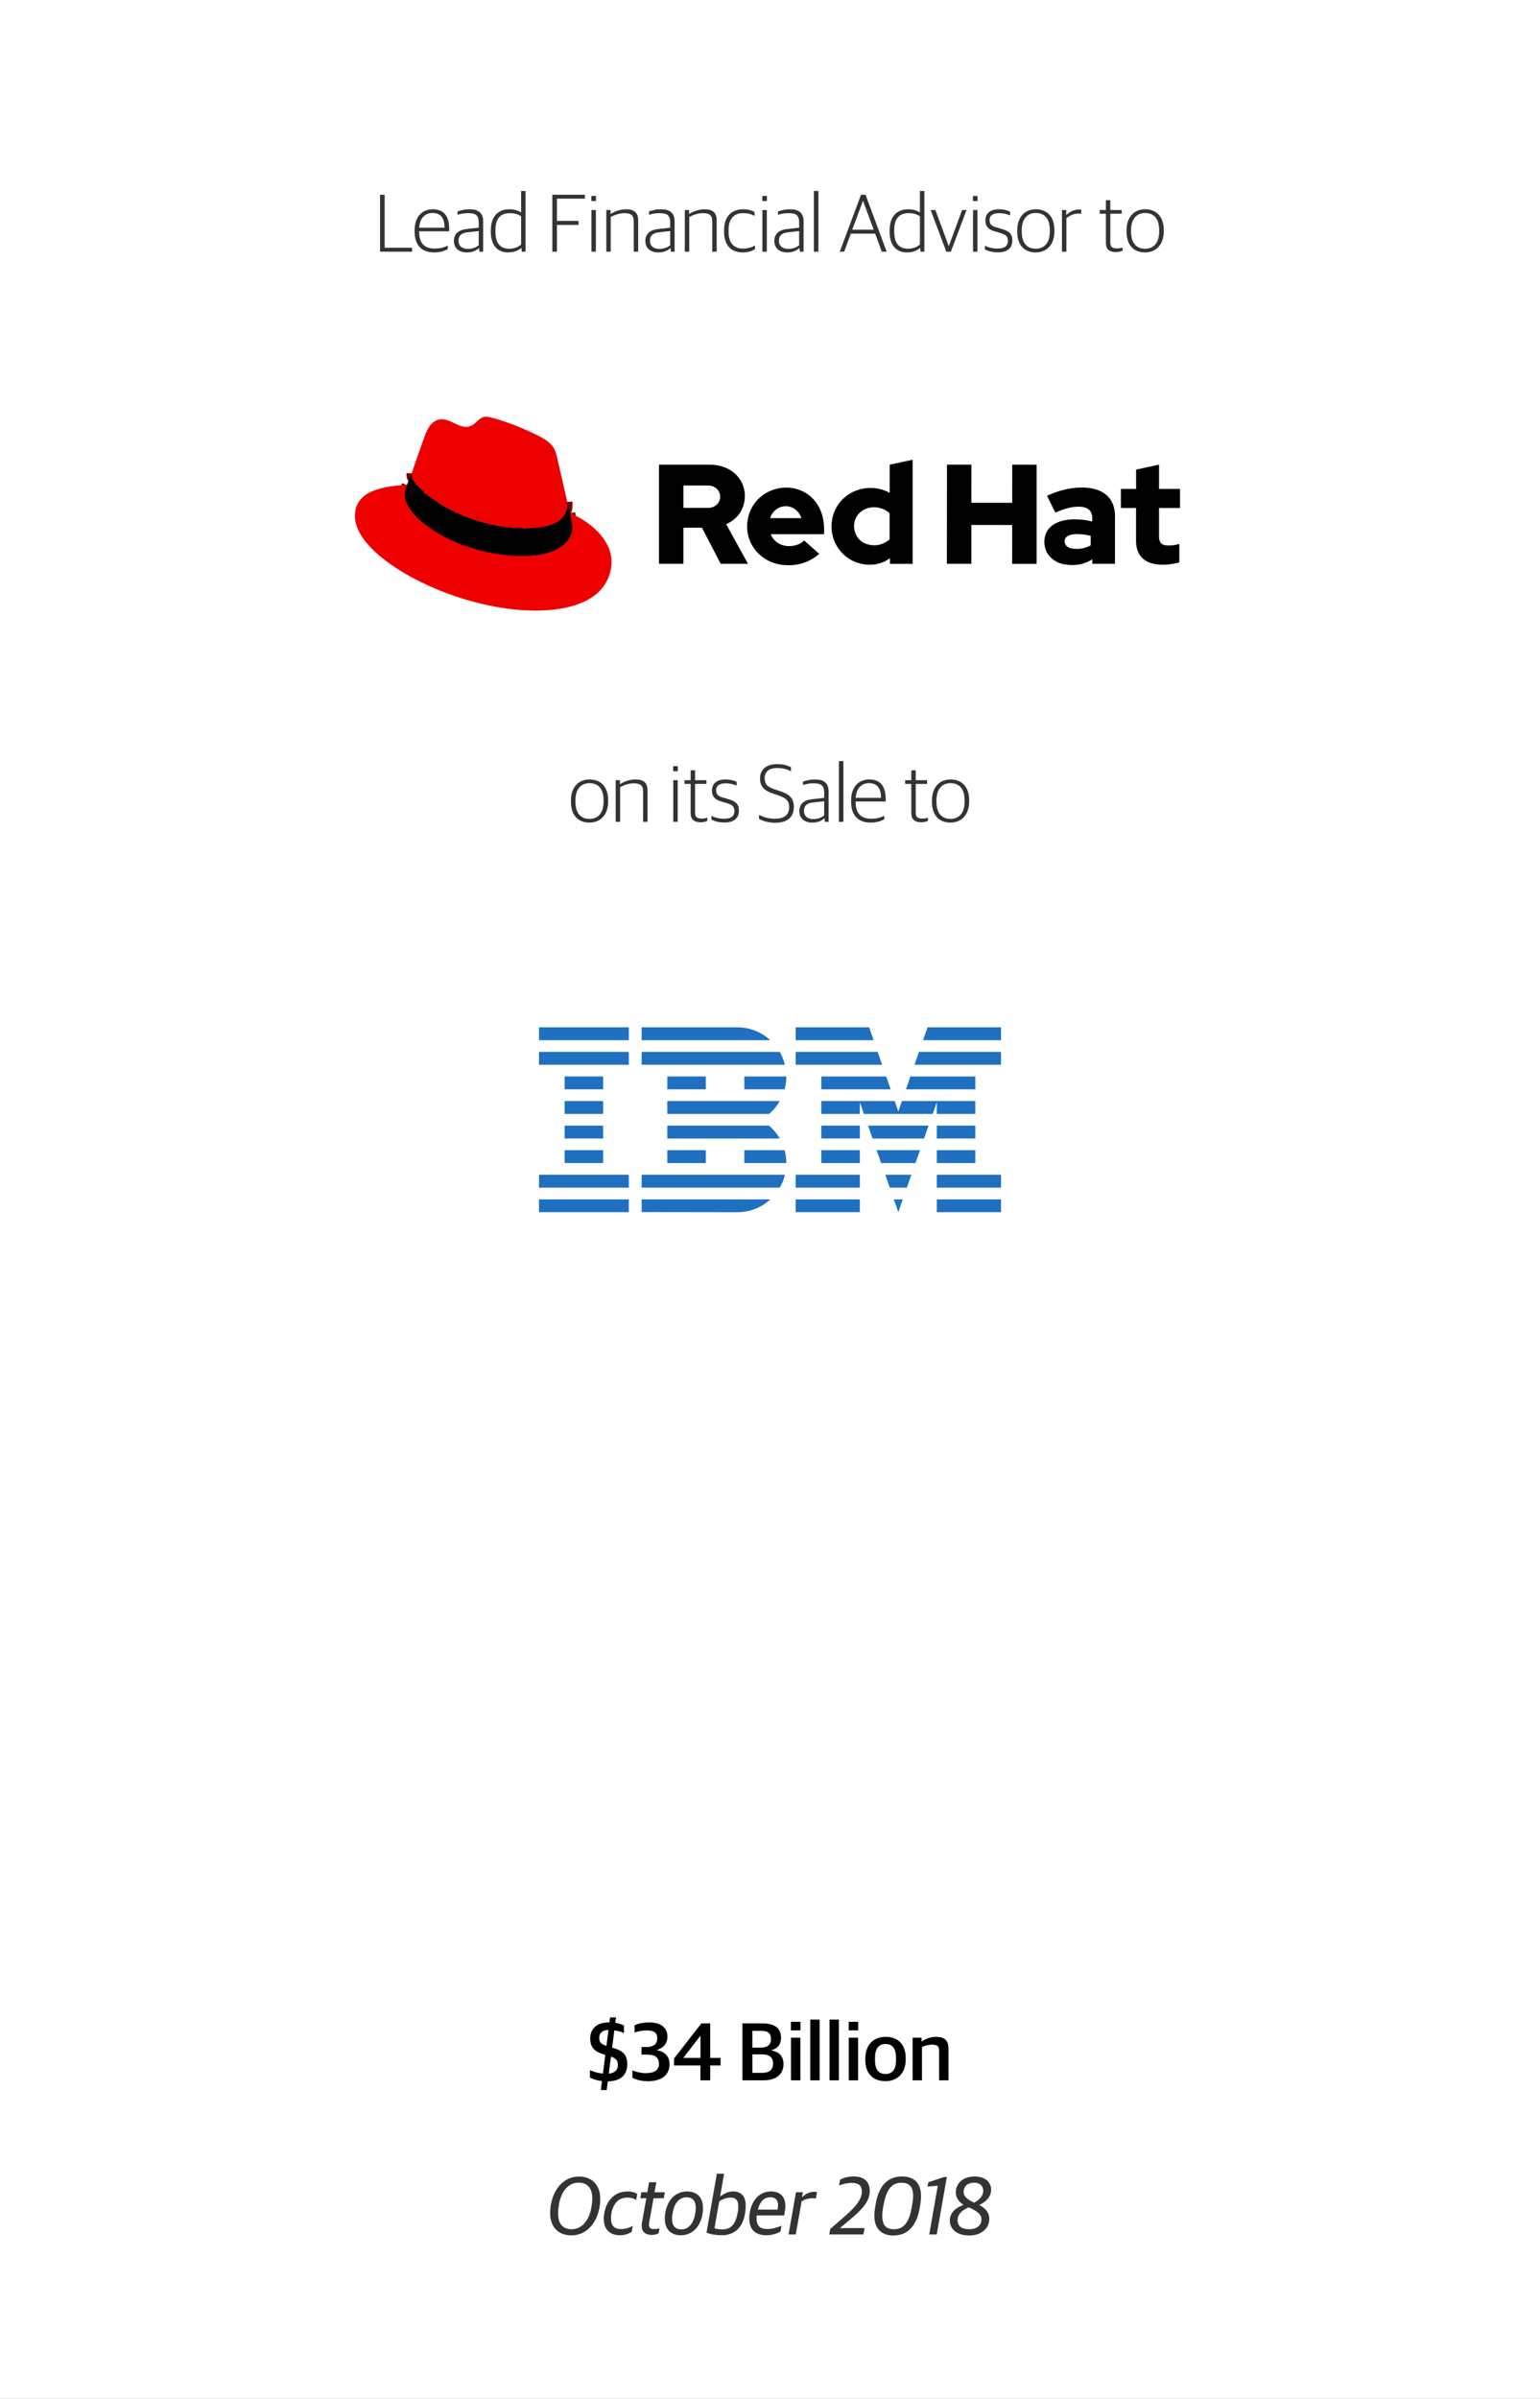 <svg width="300" height="467" viewBox="0 0 300 467" fill="none" xmlns="http://www.w3.org/2000/svg">
<rect x="0" y="0" width="300" height="467" fill="#808080" stroke="none"/>
<g clip-path="url(#clip0_1658_456)">
<rect width="300" height="467" fill="white"/>
<path d="M74.036 49V37.912H74.932V48.232H80.276V49H74.036ZM84.593 49.144C82.049 49.144 80.769 47.656 80.769 45.048V44.856C80.769 42.04 82.385 40.744 84.289 40.744C86.497 40.744 87.505 42.104 87.505 44.536V45.032H81.649C81.649 47.368 82.673 48.392 84.721 48.392C85.809 48.392 86.577 48.136 87.233 47.816V48.472C86.737 48.792 85.841 49.144 84.593 49.144ZM84.257 41.464C82.977 41.464 81.793 42.264 81.665 44.328H86.593C86.593 42.424 85.841 41.464 84.257 41.464ZM90.937 49.144C89.449 49.144 88.425 48.344 88.425 46.92C88.425 45.528 89.289 44.776 90.873 44.6L93.257 44.328V43.272C93.257 41.912 92.633 41.496 91.177 41.496C90.377 41.496 89.705 41.64 89.129 41.816V41.176C89.833 40.904 90.585 40.744 91.497 40.744C93.177 40.744 94.121 41.448 94.121 43.08V49H93.401L93.321 48.296H93.273C92.873 48.712 92.121 49.144 90.937 49.144ZM91.145 48.456C92.073 48.456 92.841 48.12 93.257 47.736V44.984L91.097 45.224C89.881 45.352 89.321 45.848 89.321 46.888C89.321 47.896 90.025 48.456 91.145 48.456ZM98.958 49.144C97.246 49.144 95.614 48.104 95.614 45.096V44.92C95.614 41.992 97.134 40.744 99.23 40.744C100.302 40.744 101.022 41.048 101.518 41.368V37.176H102.382V49H101.646L101.566 48.28H101.518C100.942 48.776 100.142 49.144 98.958 49.144ZM99.214 48.424C100.27 48.424 101.006 48.04 101.518 47.608V42.12C101.054 41.752 100.27 41.496 99.342 41.496C97.63 41.496 96.51 42.392 96.51 44.808V45.064C96.51 47.544 97.614 48.424 99.214 48.424ZM107.598 49V37.912H113.934V38.68H108.494V43H112.702V43.784H108.494V49H107.598ZM115.22 49V40.888H116.084V49H115.22ZM115.204 39.144V38.152H116.1V39.144H115.204ZM118.11 49V40.888H118.942V41.64H118.99C119.854 41.08 120.942 40.744 121.966 40.744C123.518 40.744 124.318 41.368 124.318 42.92V49H123.454V43.096C123.454 41.944 122.958 41.496 121.614 41.496C120.734 41.496 119.79 41.8 118.974 42.248V49H118.11ZM128.233 49.144C126.745 49.144 125.721 48.344 125.721 46.92C125.721 45.528 126.585 44.776 128.169 44.6L130.553 44.328V43.272C130.553 41.912 129.929 41.496 128.473 41.496C127.673 41.496 127.001 41.64 126.425 41.816V41.176C127.129 40.904 127.881 40.744 128.793 40.744C130.473 40.744 131.417 41.448 131.417 43.08V49H130.697L130.617 48.296H130.569C130.169 48.712 129.417 49.144 128.233 49.144ZM128.441 48.456C129.369 48.456 130.137 48.12 130.553 47.736V44.984L128.393 45.224C127.177 45.352 126.617 45.848 126.617 46.888C126.617 47.896 127.321 48.456 128.441 48.456ZM133.406 49V40.888H134.238V41.64H134.286C135.15 41.08 136.238 40.744 137.262 40.744C138.814 40.744 139.614 41.368 139.614 42.92V49H138.75V43.096C138.75 41.944 138.254 41.496 136.91 41.496C136.03 41.496 135.086 41.8 134.27 42.248V49H133.406ZM144.698 49.144C142.33 49.144 141.05 47.672 141.05 45.064V44.856C141.05 41.992 142.666 40.744 144.746 40.744C145.786 40.744 146.41 40.936 146.986 41.288V42.024C146.298 41.688 145.738 41.496 144.682 41.496C143.098 41.496 141.93 42.52 141.93 44.728V45.048C141.93 47.224 142.842 48.392 144.794 48.392C145.93 48.392 146.634 48.04 147.082 47.784V48.488C146.554 48.824 145.882 49.144 144.698 49.144ZM148.517 49V40.888H149.381V49H148.517ZM148.501 39.144V38.152H149.397V39.144H148.501ZM153.358 49.144C151.87 49.144 150.846 48.344 150.846 46.92C150.846 45.528 151.71 44.776 153.294 44.6L155.678 44.328V43.272C155.678 41.912 155.054 41.496 153.598 41.496C152.798 41.496 152.126 41.64 151.55 41.816V41.176C152.254 40.904 153.006 40.744 153.918 40.744C155.598 40.744 156.542 41.448 156.542 43.08V49H155.822L155.742 48.296H155.694C155.294 48.712 154.542 49.144 153.358 49.144ZM153.566 48.456C154.494 48.456 155.262 48.12 155.678 47.736V44.984L153.518 45.224C152.302 45.352 151.742 45.848 151.742 46.888C151.742 47.896 152.446 48.456 153.566 48.456ZM158.547 49V37.176H159.427V49H158.547ZM163.589 49L167.733 37.912H168.613L172.725 49H171.781L170.485 45.48H165.749L164.453 49H163.589ZM168.101 39.128L166.021 44.712H170.197L168.133 39.128H168.101ZM176.645 49.144C174.933 49.144 173.301 48.104 173.301 45.096V44.92C173.301 41.992 174.821 40.744 176.917 40.744C177.989 40.744 178.709 41.048 179.205 41.368V37.176H180.069V49H179.333L179.253 48.28H179.205C178.629 48.776 177.829 49.144 176.645 49.144ZM176.901 48.424C177.957 48.424 178.693 48.04 179.205 47.608V42.12C178.741 41.752 177.957 41.496 177.029 41.496C175.317 41.496 174.197 42.392 174.197 44.808V45.064C174.197 47.544 175.301 48.424 176.901 48.424ZM184.35 49L181.294 40.888H182.222L184.798 47.864H184.846L187.422 40.888H188.286L185.23 49H184.35ZM189.548 49V40.888H190.412V49H189.548ZM189.532 39.144V38.152H190.428V39.144H189.532ZM194.422 49.128C193.334 49.128 192.47 48.888 191.862 48.552V47.848C192.518 48.136 193.174 48.392 194.326 48.392C195.798 48.392 196.342 47.784 196.342 46.92C196.342 45.992 195.91 45.656 194.758 45.32L193.878 45.064C192.678 44.728 191.958 44.2 191.958 42.888C191.958 41.624 192.822 40.744 194.598 40.744C195.638 40.744 196.326 40.984 196.774 41.224V41.944C196.278 41.704 195.478 41.496 194.646 41.496C193.398 41.496 192.774 41.976 192.774 42.824C192.774 43.656 193.158 44.008 194.166 44.296L195.062 44.552C196.534 44.968 197.206 45.448 197.206 46.856C197.206 48.232 196.278 49.128 194.422 49.128ZM201.76 49.144C199.568 49.144 198.16 47.736 198.16 45.08V44.856C198.16 42.2 199.68 40.744 201.776 40.744C203.968 40.744 205.408 42.152 205.408 44.808V45.016C205.408 47.672 203.872 49.144 201.76 49.144ZM201.792 48.424C203.408 48.424 204.512 47.304 204.512 45.096V44.776C204.512 42.376 203.328 41.464 201.76 41.464C200.144 41.464 199.04 42.616 199.04 44.776V45.112C199.04 47.48 200.224 48.424 201.792 48.424ZM206.875 49V40.888H207.707V41.848H207.755C208.251 41.32 209.147 40.792 210.155 40.792C210.331 40.792 210.539 40.808 210.635 40.84V41.624C210.459 41.592 210.235 41.576 210.091 41.576C209.179 41.576 208.315 41.976 207.739 42.488V49H206.875ZM217.37 49.08C216.138 49.08 215.434 48.552 215.434 47.304V41.608H214.234V40.888H215.434V38.968H216.298V40.888H218.506V41.608H216.298V47.176C216.298 48.008 216.586 48.36 217.594 48.36C217.946 48.36 218.346 48.296 218.682 48.2V48.792C218.394 48.936 217.994 49.08 217.37 49.08ZM223.057 49.144C220.865 49.144 219.457 47.736 219.457 45.08V44.856C219.457 42.2 220.977 40.744 223.073 40.744C225.265 40.744 226.705 42.152 226.705 44.808V45.016C226.705 47.672 225.169 49.144 223.057 49.144ZM223.089 48.424C224.705 48.424 225.809 47.304 225.809 45.096V44.776C225.809 42.376 224.625 41.464 223.057 41.464C221.441 41.464 220.337 42.616 220.337 44.776V45.112C220.337 47.48 221.521 48.424 223.089 48.424Z" fill="black" fill-opacity="0.8"/>
<path d="M111.285 435.176C108.773 435.176 107.173 433.56 107.173 430.856C107.173 427.336 109.125 423.736 112.805 423.736C115.285 423.736 116.933 425.352 116.933 428.056C116.933 431.64 114.965 435.176 111.285 435.176ZM111.381 433.992C113.317 433.992 114.757 432.28 115.189 429.832C115.317 429.096 115.381 428.6 115.381 427.976C115.381 426.248 114.645 424.92 112.709 424.92C110.789 424.92 109.365 426.504 108.901 429.08C108.773 429.816 108.725 430.312 108.725 430.936C108.725 432.824 109.541 433.992 111.381 433.992ZM120.786 435.16C118.706 435.16 117.618 433.944 117.618 431.976C117.618 430.776 117.986 429.448 118.642 428.504C119.474 427.304 120.658 426.632 122.258 426.632C123.138 426.632 123.762 426.856 124.146 427.128L123.938 428.264C123.538 428.056 123.026 427.832 122.21 427.832C121.218 427.832 120.434 428.168 119.842 429.016C119.282 429.816 119.026 430.792 119.026 431.88C119.026 433.384 119.746 433.96 121.042 433.96C122.066 433.96 122.802 433.576 123.266 433.336L123.058 434.504C122.386 434.92 121.634 435.16 120.786 435.16ZM127.01 435.096C125.362 435.096 124.802 434.104 125.058 432.696L125.906 427.96H124.738L124.93 426.792H126.098L126.45 424.84H127.858L127.506 426.792H129.506L129.314 427.96H127.314L126.466 432.664C126.322 433.512 126.482 433.96 127.41 433.96C127.778 433.96 128.13 433.896 128.482 433.816L128.306 434.76C128.034 434.936 127.57 435.096 127.01 435.096ZM132.629 435.16C130.661 435.16 129.509 433.96 129.509 431.944C129.509 429.224 131.013 426.632 133.829 426.632C135.797 426.632 136.949 427.832 136.949 429.848C136.949 432.536 135.477 435.16 132.629 435.16ZM132.693 434.024C134.229 434.024 135.109 432.776 135.429 430.968C135.509 430.52 135.541 430.072 135.541 429.816C135.541 428.344 134.789 427.768 133.765 427.768C132.229 427.768 131.349 429.016 131.029 430.824C130.949 431.208 130.917 431.56 130.917 431.976C130.917 433.416 131.669 434.024 132.693 434.024ZM140.609 435.16C139.601 435.16 138.289 434.984 137.633 434.632L139.649 423.176H141.057L140.289 427.56H140.369C141.041 427.096 141.761 426.632 142.865 426.632C144.321 426.632 145.265 427.544 145.265 429.336C145.265 432.328 144.065 435.16 140.609 435.16ZM140.737 434.024C142.641 434.024 143.377 432.696 143.745 430.568C143.809 430.2 143.825 429.8 143.825 429.512C143.809 428.12 143.137 427.832 142.289 427.832C141.473 427.832 140.705 428.168 140.113 428.552L139.185 433.784C139.601 433.96 140.209 434.024 140.737 434.024ZM149.273 435.16C147.113 435.16 145.961 433.992 145.961 431.944C145.961 430.52 146.393 429.176 147.017 428.296C147.753 427.256 148.809 426.632 150.185 426.632C152.265 426.632 153.337 427.992 152.889 430.504L152.745 431.304H147.417C147.401 431.496 147.385 431.672 147.385 431.848C147.385 433.384 148.089 433.944 149.481 433.944C150.489 433.944 151.465 433.64 152.249 433.304L152.041 434.44C151.481 434.776 150.457 435.16 149.273 435.16ZM148.137 428.92C147.929 429.256 147.753 429.704 147.625 430.168H151.481C151.785 428.504 151.257 427.768 150.009 427.768C149.177 427.768 148.569 428.184 148.137 428.92ZM153.616 435L155.056 426.792H156.4L156.24 427.688H156.32C156.944 427.08 157.776 426.696 158.656 426.696C158.864 426.696 159.088 426.728 159.152 426.76L158.928 428.008C158.72 427.976 158.448 427.96 158.304 427.96C157.536 427.96 156.8 428.168 156.16 428.552L155.024 435H153.616ZM161.543 435L161.735 433.944L164.791 431.272C166.519 429.752 167.895 428.232 167.895 426.648C167.895 425.512 167.271 424.968 165.943 424.968C164.967 424.968 164.183 425.208 163.447 425.464L163.655 424.328C164.439 423.96 165.111 423.72 166.375 423.72C168.535 423.72 169.431 424.936 169.431 426.568C169.431 428.648 167.767 430.28 165.751 431.976L163.671 433.72V433.768H168.423L168.199 435H161.543ZM174.011 435.208C171.851 435.208 170.331 433.992 170.331 431.384C170.331 430.584 170.475 429.688 170.635 428.84C171.227 425.592 172.875 423.72 175.755 423.72C178.01 423.72 179.419 424.952 179.419 427.544C179.419 428.376 179.291 429.192 179.147 429.96C178.555 433.192 176.955 435.208 174.011 435.208ZM174.139 433.992C176.091 433.992 177.083 432.6 177.579 429.896C177.739 429.016 177.883 428.264 177.883 427.576C177.883 425.848 177.259 424.936 175.611 424.936C173.659 424.936 172.699 426.344 172.171 429.032C171.995 429.896 171.867 430.664 171.867 431.352C171.867 433.08 172.491 433.992 174.139 433.992ZM181.023 435L182.687 425.512L180.687 425.688L180.831 424.856L183.935 423.816H184.447L182.479 435H181.023ZM188.801 435.208C186.545 435.208 185.025 434.072 185.025 432.264C185.025 430.792 186.225 429.752 187.713 429.256C186.849 428.712 186.193 427.88 186.193 426.824C186.193 425.16 187.473 423.72 189.889 423.72C191.921 423.72 193.073 424.856 193.073 426.28C193.073 427.768 192.033 428.632 190.769 429.272C191.985 429.928 192.721 430.744 192.721 431.96C192.721 433.816 191.169 435.208 188.801 435.208ZM188.833 433.992C190.337 433.992 191.201 433.176 191.201 432.072C191.201 431.144 190.433 430.504 188.737 429.72C187.361 430.296 186.545 431.08 186.545 432.248C186.545 433.48 187.457 433.992 188.833 433.992ZM189.777 428.824C190.849 428.232 191.537 427.432 191.537 426.504C191.537 425.736 191.089 424.936 189.745 424.936C188.337 424.936 187.713 425.8 187.713 426.696C187.713 427.512 188.241 428.088 189.777 428.824Z" fill="black" fill-opacity="0.8"/>
<path d="M114.822 160.144C112.63 160.144 111.222 158.736 111.222 156.08V155.856C111.222 153.2 112.742 151.744 114.838 151.744C117.03 151.744 118.47 153.152 118.47 155.808V156.016C118.47 158.672 116.934 160.144 114.822 160.144ZM114.854 159.424C116.47 159.424 117.574 158.304 117.574 156.096V155.776C117.574 153.376 116.39 152.464 114.822 152.464C113.206 152.464 112.102 153.616 112.102 155.776V156.112C112.102 158.48 113.286 159.424 114.854 159.424ZM119.938 160V151.888H120.77V152.64H120.818C121.682 152.08 122.77 151.744 123.794 151.744C125.346 151.744 126.146 152.368 126.146 153.92V160H125.282V154.096C125.282 152.944 124.786 152.496 123.442 152.496C122.562 152.496 121.618 152.8 120.802 153.248V160H119.938ZM131.141 150.144V149.152H132.037V150.144H131.141ZM131.157 160V151.888H132.021V160H131.157ZM136.479 160.08C135.247 160.08 134.543 159.552 134.543 158.304V152.608H133.343V151.888H134.543V149.968H135.407V151.888H137.615V152.608H135.407V158.176C135.407 159.008 135.695 159.36 136.703 159.36C137.055 159.36 137.455 159.296 137.791 159.2V159.792C137.503 159.936 137.103 160.08 136.479 160.08ZM141.156 160.128C140.068 160.128 139.204 159.888 138.596 159.552V158.848C139.252 159.136 139.908 159.392 141.06 159.392C142.532 159.392 143.076 158.784 143.076 157.92C143.076 156.992 142.644 156.656 141.492 156.32L140.612 156.064C139.412 155.728 138.692 155.2 138.692 153.888C138.692 152.624 139.556 151.744 141.332 151.744C142.372 151.744 143.06 151.984 143.508 152.224V152.944C143.012 152.704 142.212 152.496 141.38 152.496C140.132 152.496 139.508 152.976 139.508 153.824C139.508 154.656 139.892 155.008 140.9 155.296L141.796 155.552C143.268 155.968 143.94 156.448 143.94 157.856C143.94 159.232 143.012 160.128 141.156 160.128ZM151.014 160.176C149.686 160.176 148.582 159.824 147.862 159.408V158.64C148.694 159.088 149.798 159.392 150.966 159.392C152.902 159.392 153.734 158.528 153.734 157.136C153.734 155.792 152.966 155.28 151.542 154.816L150.646 154.512C148.902 153.936 148.054 153.168 148.054 151.52C148.054 149.936 149.174 148.752 151.398 148.752C152.662 148.752 153.494 149.056 154.086 149.36V150.144C153.478 149.824 152.566 149.52 151.366 149.52C149.766 149.52 148.966 150.304 148.966 151.44C148.966 152.672 149.462 153.2 150.998 153.696L151.894 154C153.574 154.56 154.646 155.232 154.646 157.072C154.646 158.944 153.558 160.176 151.014 160.176ZM158.233 160.144C156.745 160.144 155.721 159.344 155.721 157.92C155.721 156.528 156.585 155.776 158.169 155.6L160.553 155.328V154.272C160.553 152.912 159.929 152.496 158.473 152.496C157.673 152.496 157.001 152.64 156.425 152.816V152.176C157.129 151.904 157.881 151.744 158.793 151.744C160.473 151.744 161.417 152.448 161.417 154.08V160H160.697L160.617 159.296H160.569C160.169 159.712 159.417 160.144 158.233 160.144ZM158.441 159.456C159.369 159.456 160.137 159.12 160.553 158.736V155.984L158.393 156.224C157.177 156.352 156.617 156.848 156.617 157.888C156.617 158.896 157.321 159.456 158.441 159.456ZM163.422 160V148.176H164.302V160H163.422ZM169.624 160.144C167.08 160.144 165.8 158.656 165.8 156.048V155.856C165.8 153.04 167.416 151.744 169.32 151.744C171.528 151.744 172.536 153.104 172.536 155.536V156.032H166.68C166.68 158.368 167.704 159.392 169.752 159.392C170.84 159.392 171.608 159.136 172.264 158.816V159.472C171.768 159.792 170.872 160.144 169.624 160.144ZM169.288 152.464C168.008 152.464 166.824 153.264 166.696 155.328H171.624C171.624 153.424 170.872 152.464 169.288 152.464ZM179.463 160.08C178.231 160.08 177.527 159.552 177.527 158.304V152.608H176.327V151.888H177.527V149.968H178.391V151.888H180.599V152.608H178.391V158.176C178.391 159.008 178.679 159.36 179.687 159.36C180.039 159.36 180.439 159.296 180.775 159.2V159.792C180.487 159.936 180.087 160.08 179.463 160.08ZM185.15 160.144C182.958 160.144 181.55 158.736 181.55 156.08V155.856C181.55 153.2 183.07 151.744 185.166 151.744C187.358 151.744 188.798 153.152 188.798 155.808V156.016C188.798 158.672 187.262 160.144 185.15 160.144ZM185.182 159.424C186.798 159.424 187.902 158.304 187.902 156.096V155.776C187.902 153.376 186.718 152.464 185.15 152.464C183.534 152.464 182.43 153.616 182.43 155.776V156.112C182.43 158.48 183.614 159.424 185.182 159.424Z" fill="black" fill-opacity="0.8"/>
<path d="M117.055 406.888L117.263 405.144C116.287 405.032 115.503 404.776 114.927 404.456V403.016C115.663 403.352 116.527 403.608 117.455 403.688L117.919 400.04L117.583 399.928C115.935 399.464 114.975 398.664 114.975 396.84C114.975 395.032 116.191 393.72 118.655 393.72H118.719L118.847 392.76H119.999L119.855 393.8C120.607 393.912 121.119 394.12 121.551 394.328V395.784C121.039 395.576 120.431 395.368 119.679 395.272L119.247 398.632C121.215 399.176 122.191 399.896 122.191 401.864C122.191 403.896 120.991 405.16 118.399 405.208L118.191 406.888H117.055ZM120.367 402.04C120.367 401.176 120.063 400.744 119.023 400.376L118.591 403.704C119.823 403.576 120.367 402.936 120.367 402.04ZM116.735 396.664C116.735 397.528 116.991 397.928 118.143 398.296L118.527 395.192C117.375 395.224 116.735 395.784 116.735 396.664ZM126.261 405.176C124.837 405.176 123.877 404.856 123.189 404.488V403.064C123.941 403.368 124.885 403.608 125.765 403.608C127.445 403.608 128.373 403.048 128.373 401.768C128.373 400.504 127.509 399.992 126.053 399.992H124.965V398.52H125.893C127.237 398.52 128.037 397.992 128.037 396.84C128.037 395.64 127.269 395.288 126.005 395.288C124.981 395.288 124.309 395.464 123.621 395.704V394.28C124.405 393.912 125.445 393.72 126.549 393.72C128.661 393.72 130.021 394.728 130.021 396.504C130.021 397.832 129.269 398.68 127.973 399.08V399.128C129.461 399.416 130.421 400.248 130.421 401.896C130.421 403.976 128.837 405.176 126.261 405.176ZM136.446 405V402.104H131.31V400.744L136.638 393.912H138.35V400.632H140.366V402.104H138.35V405H136.446ZM133.15 400.632H136.462V396.376H136.398L133.15 400.584V400.632ZM144.628 405V393.912H148.484C151.044 393.912 152.148 394.936 152.148 396.712C152.148 397.864 151.652 398.728 150.324 399.128V399.192C151.716 399.448 152.628 400.232 152.628 401.848C152.628 403.672 151.38 405 148.756 405H144.628ZM146.564 403.544H148.484C149.86 403.544 150.596 402.952 150.596 401.72C150.596 400.456 149.812 399.944 148.388 399.944H146.564V403.544ZM146.564 398.632H148.132C149.316 398.632 150.196 398.248 150.196 396.984C150.196 395.752 149.508 395.368 148.212 395.368H146.564V398.632ZM154.093 405V396.696H155.917V405H154.093ZM154.077 395.272V393.608H155.933V395.272H154.077ZM157.843 405V393.176H159.667V405H157.843ZM161.593 405V393.176H163.417V405H161.593ZM165.343 405V396.696H167.167V405H165.343ZM165.327 395.272V393.608H167.183V395.272H165.327ZM172.501 405.16C169.989 405.16 168.565 403.624 168.565 401.016V400.76C168.565 398.088 170.181 396.536 172.517 396.536C174.997 396.536 176.437 398.056 176.437 400.696V400.936C176.437 403.624 174.821 405.16 172.501 405.16ZM172.533 403.768C173.797 403.768 174.549 402.904 174.549 401.096V400.68C174.549 398.52 173.637 397.928 172.485 397.928C171.189 397.928 170.453 398.824 170.453 400.616V401.016C170.453 403.176 171.365 403.768 172.533 403.768ZM177.779 405V396.696H179.523V397.416H179.603C180.307 396.904 181.331 396.536 182.355 396.536C183.955 396.536 184.771 397.208 184.771 398.824V405H182.947V399.272C182.947 398.408 182.659 398.056 181.507 398.056C180.867 398.056 180.115 398.28 179.603 398.52V405H177.779Z" fill="black"/>
<path d="M110.513 97.723C110.67 99.487 109.963 100.815 108.457 101.676C107.929 101.977 107.378 102.202 106.805 102.352C105.459 102.704 104.054 102.87 102.59 102.851" stroke="#770000" stroke-width="2"/>
<path d="M101.959 102.853L100.362 102.777" stroke="#770000" stroke-width="2"/>
<path d="M99.634 102.731L98.976 102.654" stroke="#770000" stroke-width="2"/>
<path d="M98.447 102.606L98.002 102.523" stroke="#770000" stroke-width="2"/>
<path d="M97.8 102.512C97.797 102.493 97.772 102.485 97.723 102.489" stroke="#770000" stroke-width="2"/>
<path d="M97.619 102.481L97.217 102.398" stroke="#770000" stroke-width="2"/>
<path d="M97.051 102.382C97.039 102.365 97.011 102.359 96.967 102.366" stroke="#770000" stroke-width="2"/>
<path d="M96.865 102.36L96.496 102.273" stroke="#770000" stroke-width="2"/>
<path d="M96.236 102.236C96.117 102.183 95.994 102.152 95.867 102.145" stroke="#770000" stroke-width="2"/>
<path d="M95.607 102.108C95.523 102.061 95.431 102.034 95.33 102.025" stroke="#770000" stroke-width="2"/>
<path d="M95.104 101.987C95.006 101.94 94.904 101.91 94.795 101.898" stroke="#770000" stroke-width="2"/>
<path d="M94.6 101.864L94.325 101.773" stroke="#770000" stroke-width="2"/>
<path d="M94.097 101.723L93.411 101.521" stroke="#770000" stroke-width="2"/>
<path d="M93.222 101.474C93.165 101.433 93.101 101.407 93.03 101.396" stroke="#770000" stroke-width="2"/>
<path d="M92.838 101.357C92.766 101.307 92.686 101.276 92.596 101.266" stroke="#770000" stroke-width="2"/>
<path d="M92.46 101.233C92.386 101.185 92.306 101.154 92.219 101.139" stroke="#770000" stroke-width="2"/>
<path d="M92.083 101.105C92.021 101.061 91.951 101.033 91.873 101.02" stroke="#770000" stroke-width="2"/>
<path d="M91.707 100.965L90.836 100.633" stroke="#770000" stroke-width="2"/>
<path d="M90.703 100.595C90.658 100.559 90.605 100.538 90.543 100.529" stroke="#770000" stroke-width="2"/>
<path d="M90.389 100.474C90.347 100.43 90.296 100.404 90.234 100.395" stroke="#770000" stroke-width="2"/>
<path d="M90.082 100.341L89.637 100.141" stroke="#770000" stroke-width="2"/>
<path d="M89.506 100.09L89.071 99.891" stroke="#770000" stroke-width="2"/>
<path d="M88.944 99.843C88.908 99.809 88.865 99.787 88.813 99.777" stroke="#770000" stroke-width="2"/>
<path d="M88.689 99.721C88.648 99.68 88.597 99.651 88.537 99.635" stroke="#770000" stroke-width="2"/>
<path d="M88.438 99.595L87.782 99.26" stroke="#770000" stroke-width="2"/>
<path d="M87.68 99.217C87.649 99.182 87.607 99.16 87.553 99.15" stroke="#770000" stroke-width="2"/>
<path d="M87.434 99.089L86.837 98.754" stroke="#770000" stroke-width="2"/>
<path d="M86.738 98.712C86.706 98.674 86.667 98.648 86.62 98.633" stroke="#770000" stroke-width="2"/>
<path d="M86.553 98.596L85.575 98.008" stroke="#770000" stroke-width="2"/>
<path d="M85.485 97.955L84.096 97.016" stroke="#770000" stroke-width="2"/>
<path d="M84.037 96.969L83.477 96.553" stroke="#770000" stroke-width="2"/>
<path d="M83.344 96.453L82.853 96.053" stroke="#770000" stroke-width="2"/>
<path d="M82.627 95.845L81.179 94.41" stroke="#770000" stroke-width="2"/>
<path d="M80.952 94.142L80.765 93.883" stroke="#770000" stroke-width="2"/>
<path d="M80.726 93.816L80.538 93.541" stroke="#770000" stroke-width="2"/>
<path d="M80.447 93.391C80.441 93.337 80.42 93.293 80.384 93.258" stroke="#770000" stroke-width="2"/>
<path d="M80.331 93.133C80.208 92.831 80.158 92.507 80.183 92.162" stroke="#770000" stroke-width="2"/>
<path d="M111.046 99.908L111.186 100.593" stroke="#770000" stroke-width="2"/>
<path d="M111.215 100.715L111.314 101.216" stroke="#770000" stroke-width="2"/>
<path d="M111.343 101.352L111.449 101.917" stroke="#770000" stroke-width="2"/>
<path d="M111.466 102.041C111.665 103.197 111.221 104.472 110.495 105.368C109.093 107.1 106.341 107.922 104.154 108.13" stroke="#770000" stroke-width="2"/>
<path d="M103.78 108.178C101.892 108.323 99.998 108.272 98.098 108.025" stroke="#770000" stroke-width="2"/>
<path d="M98 108.019L97.193 107.902" stroke="#770000" stroke-width="2"/>
<path d="M96.993 107.888L96.368 107.781" stroke="#770000" stroke-width="2"/>
<path d="M96.242 107.765L95.677 107.652" stroke="#770000" stroke-width="2"/>
<path d="M95.608 107.643C91.09 106.772 86.677 105.005 82.963 102.238C81.347 101.032 79.441 99.137 78.952 97.184C78.733 96.308 78.831 95.397 79.244 94.451" stroke="#770000" stroke-width="2"/>
<path d="M110.513 97.725C110.67 99.489 109.963 100.817 108.457 101.678C107.929 101.979 107.378 102.204 106.805 102.354C105.459 102.706 104.054 102.872 102.59 102.853L101.959 102.854L100.362 102.779L99.634 102.732L98.976 102.656L98.447 102.608L98.002 102.525L97.8 102.513C97.797 102.494 97.772 102.486 97.723 102.49C97.69 102.48 97.655 102.478 97.619 102.483L97.217 102.4L97.051 102.384C97.039 102.366 97.011 102.361 96.967 102.367C96.934 102.36 96.9 102.358 96.865 102.362L96.496 102.276L96.236 102.238C96.117 102.185 95.994 102.154 95.867 102.147L95.607 102.11C95.523 102.063 95.431 102.036 95.33 102.027C95.255 101.999 95.18 101.986 95.104 101.989C95.006 101.941 94.903 101.911 94.795 101.9C94.731 101.873 94.666 101.861 94.6 101.864L94.325 101.774L94.097 101.725L93.411 101.523C93.353 101.493 93.29 101.477 93.223 101.476C93.166 101.435 93.101 101.409 93.03 101.398C92.971 101.37 92.906 101.357 92.838 101.359C92.766 101.309 92.686 101.278 92.596 101.267C92.554 101.243 92.509 101.232 92.46 101.234C92.386 101.186 92.306 101.155 92.219 101.14C92.177 101.114 92.131 101.103 92.083 101.106C92.021 101.062 91.951 101.034 91.873 101.02L91.707 100.968L90.836 100.635C90.792 100.611 90.748 100.598 90.703 100.596C90.658 100.561 90.605 100.54 90.543 100.531C90.501 100.489 90.45 100.471 90.389 100.475C90.347 100.431 90.296 100.405 90.234 100.396C90.189 100.362 90.138 100.345 90.082 100.343L89.637 100.142C89.597 100.115 89.553 100.098 89.506 100.091L89.071 99.892C89.034 99.859 88.991 99.843 88.944 99.844C88.908 99.811 88.865 99.789 88.813 99.779C88.784 99.74 88.743 99.722 88.689 99.724C88.648 99.682 88.597 99.653 88.537 99.637C88.508 99.615 88.475 99.602 88.438 99.596L87.782 99.261C87.752 99.235 87.718 99.221 87.68 99.219C87.649 99.184 87.607 99.162 87.553 99.153C87.527 99.117 87.487 99.096 87.434 99.09L86.837 98.755C86.808 98.727 86.775 98.713 86.738 98.714C86.706 98.676 86.667 98.65 86.62 98.635L86.553 98.597L85.575 98.009C85.55 97.983 85.52 97.966 85.485 97.957L84.096 97.017C84.081 96.997 84.061 96.982 84.037 96.971L83.477 96.554C83.438 96.506 83.394 96.472 83.343 96.454L82.853 96.054L82.627 95.847L81.179 94.412L80.951 94.144L80.765 93.884C80.763 93.856 80.75 93.834 80.726 93.818L80.538 93.543C80.528 93.483 80.497 93.433 80.447 93.393C80.441 93.339 80.42 93.295 80.384 93.26C80.379 93.217 80.361 93.175 80.331 93.134C80.208 92.833 80.158 92.509 80.183 92.164C80.83 90.267 81.675 87.862 82.716 84.949C83.329 83.231 84.38 81.304 86.584 81.673C88.44 81.983 90.208 83.927 92.102 82.705C93.234 81.975 93.653 80.83 95.31 81.204C96.127 81.389 96.924 81.61 97.701 81.867C100.106 82.663 102.39 83.599 104.551 84.675C105.88 85.336 107.443 86.19 108.039 87.531C108.223 87.942 108.372 88.397 108.488 88.894C109.175 91.844 109.85 94.787 110.513 97.725Z" fill="#EE0000"/>
<path d="M173.285 108.737C172.013 109.658 170.433 110.048 168.854 109.923C166.216 109.714 163.948 108.182 162.766 105.833C161.673 103.656 161.743 100.992 162.887 98.89C164.904 95.187 169.604 93.945 173.269 95.923C173.274 95.925 173.28 95.927 173.285 95.927C173.291 95.927 173.296 95.925 173.301 95.922C173.305 95.919 173.309 95.915 173.312 95.911C173.315 95.906 173.316 95.901 173.316 95.895V90.514C173.316 90.501 173.32 90.488 173.329 90.478C173.337 90.467 173.348 90.46 173.361 90.457L177.727 89.518C177.764 89.51 177.783 89.524 177.783 89.562V109.723C177.783 109.754 177.767 109.77 177.736 109.77H173.436C173.384 109.77 173.358 109.744 173.359 109.692L173.374 108.784C173.376 108.709 173.346 108.693 173.285 108.737ZM167.403 99.898C165.504 101.798 166.344 105.215 168.951 105.958C170.518 106.406 171.95 106.107 173.247 105.063C173.282 105.034 173.3 104.998 173.3 104.952L173.298 99.992C173.298 99.937 173.277 99.891 173.235 99.854C171.577 98.421 168.968 98.331 167.403 99.898Z" fill="black"/>
<path d="M133.126 102.828V109.698C133.126 109.715 133.119 109.732 133.107 109.744C133.096 109.756 133.08 109.762 133.063 109.762H128.418C128.406 109.762 128.396 109.758 128.388 109.75C128.38 109.742 128.375 109.731 128.375 109.72V90.504C128.375 90.493 128.379 90.483 128.387 90.475C128.394 90.468 128.405 90.464 128.415 90.464C131.639 90.46 134.886 90.46 138.156 90.465C139.948 90.468 141.685 90.929 143.032 92.074C144.75 93.534 145.462 95.85 144.934 97.991C144.477 99.843 143.34 101.187 141.523 102.022C141.483 102.04 141.473 102.069 141.494 102.107L145.689 109.713C145.692 109.718 145.693 109.724 145.693 109.73C145.693 109.736 145.692 109.741 145.689 109.746C145.686 109.751 145.682 109.755 145.677 109.758C145.671 109.761 145.666 109.762 145.66 109.762H140.469C140.419 109.762 140.383 109.74 140.36 109.696L136.781 102.801C136.757 102.755 136.72 102.732 136.668 102.732H133.224C133.159 102.732 133.126 102.764 133.126 102.828ZM133.13 94.586V98.81C133.13 98.828 133.137 98.844 133.149 98.857C133.162 98.87 133.179 98.876 133.196 98.876H137.977C138.591 98.876 139.18 98.652 139.614 98.253C140.047 97.853 140.291 97.312 140.291 96.747V96.649C140.291 96.37 140.231 96.093 140.115 95.834C139.999 95.576 139.828 95.341 139.614 95.143C139.399 94.946 139.144 94.789 138.863 94.682C138.582 94.575 138.281 94.52 137.977 94.52H133.196C133.179 94.52 133.162 94.527 133.149 94.539C133.137 94.552 133.13 94.569 133.13 94.586Z" fill="black"/>
<path d="M197.123 102.205L189.279 102.201C189.264 102.201 189.249 102.207 189.239 102.218C189.228 102.228 189.222 102.243 189.222 102.258L189.218 109.706C189.218 109.721 189.212 109.735 189.202 109.746C189.191 109.757 189.177 109.762 189.162 109.762L184.514 109.76C184.506 109.76 184.499 109.759 184.492 109.756C184.485 109.753 184.479 109.749 184.474 109.743C184.469 109.738 184.464 109.732 184.462 109.725C184.459 109.718 184.457 109.711 184.457 109.704L184.48 90.515C184.48 90.501 184.486 90.486 184.497 90.475C184.507 90.465 184.522 90.459 184.537 90.459H189.173C189.188 90.459 189.202 90.465 189.213 90.475C189.224 90.486 189.23 90.501 189.23 90.515L189.226 97.821C189.226 97.828 189.227 97.835 189.23 97.842C189.233 97.849 189.237 97.855 189.242 97.861C189.248 97.866 189.254 97.87 189.261 97.873C189.268 97.876 189.275 97.877 189.282 97.877L197.126 97.882C197.141 97.882 197.155 97.876 197.166 97.866C197.177 97.855 197.183 97.841 197.183 97.826L197.186 90.519C197.186 90.512 197.188 90.504 197.191 90.498C197.193 90.491 197.198 90.484 197.203 90.479C197.208 90.474 197.214 90.47 197.221 90.467C197.228 90.464 197.236 90.463 197.243 90.463L201.881 90.47C201.896 90.47 201.91 90.476 201.921 90.487C201.931 90.497 201.937 90.512 201.937 90.527L201.936 109.714C201.936 109.729 201.93 109.743 201.919 109.753C201.909 109.764 201.894 109.77 201.879 109.77L197.232 109.767C197.217 109.767 197.202 109.762 197.192 109.751C197.181 109.74 197.175 109.726 197.175 109.711L197.18 102.262C197.18 102.247 197.174 102.232 197.163 102.222C197.153 102.211 197.138 102.205 197.123 102.205Z" fill="black"/>
<path d="M221.32 95.104V91.507C221.32 91.453 221.346 91.42 221.399 91.41L225.714 90.475C225.762 90.465 225.786 90.484 225.786 90.533V95.13C225.786 95.144 225.791 95.157 225.801 95.166C225.81 95.175 225.823 95.181 225.836 95.181H229.825C229.838 95.181 229.85 95.186 229.86 95.195C229.869 95.205 229.874 95.218 229.874 95.231V98.845C229.874 98.859 229.868 98.873 229.858 98.882C229.849 98.892 229.835 98.898 229.821 98.898H225.834C225.827 98.898 225.821 98.899 225.815 98.902C225.809 98.904 225.804 98.908 225.799 98.912C225.795 98.917 225.791 98.922 225.789 98.928C225.786 98.934 225.785 98.94 225.785 98.947C225.789 100.688 225.788 102.483 225.782 104.33C225.78 105.298 226.008 106.046 227.11 106.159C227.994 106.25 228.839 106.169 229.645 105.916C229.708 105.897 229.739 105.92 229.739 105.985V109.433C229.739 109.48 229.716 109.51 229.669 109.523C226.08 110.431 221.306 110.225 221.309 105.289C221.311 103.227 221.312 101.112 221.311 98.944C221.31 98.932 221.305 98.92 221.297 98.912C221.288 98.903 221.276 98.898 221.264 98.898H218.427C218.418 98.898 218.408 98.896 218.4 98.892C218.391 98.889 218.383 98.883 218.376 98.877C218.37 98.87 218.364 98.862 218.361 98.853C218.357 98.844 218.355 98.835 218.355 98.825V95.265C218.355 95.208 218.384 95.18 218.441 95.18L221.244 95.181C221.294 95.181 221.32 95.155 221.32 95.104Z" fill="black"/>
<path d="M80.183 92.162C80.159 92.507 80.208 92.831 80.331 93.133C80.317 93.192 80.335 93.234 80.384 93.258C80.42 93.293 80.441 93.338 80.447 93.391C80.454 93.474 80.484 93.524 80.538 93.542L80.726 93.816C80.701 93.859 80.714 93.881 80.765 93.883L80.952 94.142C80.996 94.265 81.072 94.355 81.179 94.411L82.627 95.846C82.674 95.957 82.749 96.026 82.853 96.052L83.343 96.453C83.376 96.532 83.421 96.565 83.477 96.553L84.037 96.969C84.03 97.022 84.05 97.037 84.096 97.016L85.485 97.955C85.476 97.993 85.497 98.017 85.546 98.029C85.567 98.033 85.576 98.026 85.575 98.008L86.553 98.596C86.536 98.666 86.558 98.678 86.62 98.633C86.667 98.648 86.706 98.675 86.738 98.712C86.749 98.76 86.778 98.781 86.825 98.775C86.832 98.774 86.835 98.77 86.836 98.764C86.836 98.76 86.837 98.757 86.837 98.754L87.434 99.089C87.441 99.136 87.481 99.157 87.553 99.151C87.607 99.16 87.649 99.183 87.68 99.218C87.707 99.283 87.741 99.297 87.782 99.259L88.438 99.594C88.456 99.658 88.489 99.672 88.537 99.635C88.597 99.651 88.648 99.68 88.689 99.722C88.706 99.766 88.747 99.785 88.813 99.777C88.865 99.787 88.908 99.809 88.944 99.842C88.975 99.897 89.017 99.913 89.071 99.89L89.506 100.089C89.535 100.154 89.579 100.171 89.637 100.141L90.082 100.342C90.122 100.409 90.172 100.427 90.234 100.394C90.296 100.403 90.347 100.43 90.389 100.473C90.422 100.518 90.473 100.536 90.543 100.53C90.605 100.538 90.658 100.56 90.703 100.595C90.737 100.653 90.781 100.666 90.836 100.634L91.707 100.966C91.748 101.035 91.803 101.052 91.873 101.019C91.951 101.032 92.021 101.061 92.083 101.104C92.13 101.161 92.176 101.172 92.219 101.138C92.306 101.153 92.386 101.184 92.46 101.232C92.5 101.286 92.546 101.298 92.596 101.266C92.686 101.277 92.766 101.307 92.838 101.357C92.898 101.408 92.962 101.421 93.03 101.396C93.101 101.407 93.166 101.433 93.223 101.474C93.275 101.533 93.338 101.549 93.411 101.522L94.097 101.724C94.158 101.785 94.234 101.801 94.325 101.772L94.6 101.863C94.643 101.903 94.708 101.915 94.795 101.898C94.904 101.91 95.006 101.939 95.104 101.987C95.164 102.03 95.24 102.043 95.33 102.026C95.431 102.034 95.523 102.062 95.607 102.109C95.682 102.155 95.769 102.167 95.867 102.145C95.994 102.152 96.117 102.183 96.236 102.236C96.315 102.277 96.402 102.29 96.496 102.274L96.865 102.361C96.878 102.377 96.909 102.385 96.959 102.383C97.044 102.403 97.13 102.408 97.217 102.398L97.619 102.481C97.646 102.53 97.681 102.532 97.723 102.489C97.772 102.484 97.797 102.492 97.8 102.511C97.87 102.532 97.938 102.536 98.002 102.524L98.447 102.606L98.976 102.654L99.634 102.731L100.362 102.777L101.959 102.852C102.173 102.892 102.383 102.891 102.59 102.851C104.054 102.87 105.459 102.704 106.805 102.352C107.378 102.202 107.929 101.977 108.457 101.676C109.963 100.816 110.67 99.487 110.513 97.723L111.046 99.908L111.186 100.592C111.179 100.664 111.189 100.705 111.215 100.715L111.314 101.217C111.301 101.285 111.31 101.33 111.343 101.351L111.449 101.917C111.424 101.994 111.429 102.035 111.466 102.041C111.665 103.197 111.221 104.471 110.495 105.368C109.093 107.1 106.34 107.921 104.154 108.13C104.004 108.114 103.879 108.13 103.78 108.179C101.892 108.323 99.998 108.272 98.098 108.026L98.264 108.019C98.265 108.019 98.266 108.018 98.266 108.017C98.267 108.017 98.267 108.016 98.267 108.015C98.267 108.014 98.267 108.013 98.266 108.013C98.266 108.013 98.265 108.013 98.264 108.013L98 108.019L97.194 107.903C97.145 107.876 97.078 107.871 96.993 107.888L96.368 107.781L96.472 107.766C96.483 107.765 96.483 107.763 96.472 107.761C96.395 107.748 96.319 107.75 96.242 107.765L95.677 107.652C95.698 107.653 95.714 107.652 95.728 107.651C95.812 107.642 95.811 107.635 95.725 107.629C95.684 107.626 95.645 107.63 95.608 107.643C91.09 106.771 86.677 105.004 82.963 102.238C81.347 101.031 79.441 99.136 78.952 97.184C78.733 96.307 78.831 95.397 79.244 94.451L80.183 92.162Z" fill="black"/>
<path d="M79.244 94.452C78.831 95.398 78.733 96.309 78.952 97.185C79.44 99.138 81.347 101.033 82.963 102.239C86.677 105.006 91.09 106.773 95.608 107.644L95.677 107.653L96.242 107.766L96.368 107.782L96.993 107.889L97.193 107.904L98 108.021L98.098 108.027C99.998 108.274 101.892 108.325 103.78 108.18L104.154 108.131C106.34 107.923 109.093 107.101 110.495 105.369C111.221 104.473 111.665 103.199 111.466 102.042L111.449 101.918L111.343 101.352C111.346 101.298 111.337 101.253 111.314 101.218L111.215 100.717C111.218 100.663 111.208 100.622 111.186 100.594L111.046 99.909C113.916 101.097 116.605 103.096 118.128 105.742C119.271 107.727 119.429 109.898 118.651 112.108C116.922 117.009 111.222 118.491 106.602 118.791C103.961 118.963 101.184 118.837 98.511 118.446C92.479 117.562 86.69 115.711 81.143 112.89C79.434 112.022 77.778 111.03 76.175 109.916C73.035 107.733 68.449 103.75 69.225 99.409C69.55 97.593 70.812 96.357 72.507 95.642C74.526 94.792 76.924 94.51 79.128 94.412C79.149 94.411 79.188 94.425 79.244 94.452Z" fill="#EE0000"/>
<path d="M150.14 104.045C150.924 105.79 152.611 106.54 154.497 106.256C155.352 106.128 156.054 105.793 156.602 105.25C156.613 105.24 156.626 105.234 156.64 105.234C156.655 105.234 156.669 105.239 156.679 105.248L159.563 107.803C159.584 107.821 159.584 107.839 159.563 107.858C157.494 109.612 155.094 110.268 152.439 109.973C147.644 109.44 144.482 104.932 145.87 100.27C147.747 93.967 156.625 92.895 159.638 98.921C160.428 100.499 160.593 102.168 160.533 103.934C160.532 103.979 160.509 104.001 160.464 104.001L150.169 104C150.164 104 150.159 104.001 150.154 104.004C150.15 104.006 150.146 104.01 150.143 104.014C150.14 104.019 150.138 104.024 150.138 104.029C150.137 104.035 150.138 104.04 150.14 104.045ZM156.064 100.875C156.07 100.875 156.076 100.873 156.081 100.87C156.087 100.868 156.092 100.863 156.095 100.858C156.099 100.853 156.101 100.848 156.102 100.841C156.103 100.835 156.102 100.829 156.1 100.823C155.027 97.82 151.185 97.782 150.053 100.764C150.027 100.836 150.051 100.871 150.128 100.871L156.064 100.875Z" fill="black"/>
<path d="M212.695 108.939C211.121 109.925 209.301 110.229 207.233 109.851C205.753 109.58 204.358 108.603 203.779 107.189C203.153 105.661 203.377 103.741 204.649 102.58C206.639 100.764 210.181 100.905 212.71 101.508C212.748 101.517 212.768 101.501 212.772 101.463C212.905 99.894 212.385 98.852 210.698 98.674C208.969 98.49 207.244 99.088 205.616 99.776C205.604 99.781 205.591 99.781 205.579 99.776C205.566 99.772 205.557 99.763 205.551 99.751L204.003 96.582C203.982 96.538 203.994 96.507 204.037 96.487C206.232 95.476 208.419 94.952 210.597 94.914C214.217 94.85 217.204 96.413 217.204 100.502C217.205 103.529 217.205 106.599 217.204 109.713C217.204 109.719 217.203 109.725 217.2 109.731C217.198 109.737 217.194 109.743 217.19 109.747C217.185 109.752 217.18 109.755 217.174 109.758C217.168 109.76 217.161 109.762 217.155 109.762H212.836C212.805 109.762 212.789 109.746 212.789 109.714L212.788 108.989C212.787 108.917 212.756 108.9 212.695 108.939ZM212.424 106.201C212.439 106.194 212.451 106.182 212.46 106.168C212.469 106.154 212.473 106.137 212.473 106.121V104.363C212.473 104.326 212.455 104.303 212.419 104.294C211.289 104.016 207.54 103.406 207.394 105.297C207.329 106.157 208.041 106.644 208.804 106.777C210.044 106.992 211.251 106.8 212.424 106.201Z" fill="black"/>
<path d="M97.051 102.382C97.022 102.389 96.991 102.389 96.96 102.384C96.962 102.378 96.965 102.372 96.967 102.366C97.011 102.359 97.039 102.365 97.051 102.382Z" fill="black"/>
<g clip-path="url(#clip1_1658_456)">
<path d="M105 233.494H122.499V235.992H105V233.494Z" fill="#1F70C1"/>
<path d="M105 228.703H122.499V231.21H105V228.703Z" fill="#1F70C1"/>
<path d="M109.992 223.92H117.498V226.427H109.992V223.92Z" fill="#1F70C1"/>
<path d="M109.992 219.139H117.498V221.645H109.992V219.139Z" fill="#1F70C1"/>
<path d="M109.992 214.355H117.498V216.862H109.992V214.355Z" fill="#1F70C1"/>
<path d="M109.992 209.564H117.498V212.071H109.992V209.564Z" fill="#1F70C1"/>
<path d="M122.499 204.781H105V207.288H122.499V204.781Z" fill="#1F70C1"/>
<path d="M122.499 200H105V202.507H122.499V200Z" fill="#1F70C1"/>
<path d="M124.995 231.21H151.908C152.362 230.436 152.701 229.592 152.906 228.703H124.995V231.21Z" fill="#1F70C1"/>
<path d="M149.813 219.139H129.996V221.645H151.908C151.337 220.685 150.633 219.841 149.813 219.139Z" fill="#1F70C1"/>
<path d="M129.996 214.355V216.862H149.813C150.651 216.16 151.355 215.315 151.908 214.355H129.996Z" fill="#1F70C1"/>
<path d="M151.908 204.781H124.995V207.288H152.906C152.674 206.399 152.336 205.555 151.908 204.781Z" fill="#1F70C1"/>
<path d="M143.635 200H124.995V202.507H150.062C148.387 200.96 146.113 200 143.635 200Z" fill="#1F70C1"/>
<path d="M137.493 209.564H129.996V212.071H137.493V209.564Z" fill="#1F70C1"/>
<path d="M144.999 212.071H152.844C153.067 211.271 153.182 210.427 153.182 209.564H144.999V212.071Z" fill="#1F70C1"/>
<path d="M129.996 223.92H137.493V226.427H129.996V223.92Z" fill="#1F70C1"/>
<path d="M144.999 223.92V226.427H153.182C153.182 225.564 153.067 224.72 152.844 223.92H144.999Z" fill="#1F70C1"/>
<path d="M124.995 235.974L143.635 236.001C146.131 236.001 148.387 235.041 150.071 233.494H124.995V235.974Z" fill="#1F70C1"/>
<path d="M155.001 233.494H167.499V235.992H155.001V233.494Z" fill="#1F70C1"/>
<path d="M155.001 228.703H167.499V231.21H155.001V228.703Z" fill="#1F70C1"/>
<path d="M159.993 223.92H167.499V226.427H159.993V223.92Z" fill="#1F70C1"/>
<path d="M159.993 219.139H167.499V221.645H159.993V219.139Z" fill="#1F70C1"/>
<path d="M170.976 204.781H155.001V207.288H171.84L170.976 204.781Z" fill="#1F70C1"/>
<path d="M169.317 200H155.001V202.507H170.182L169.317 200Z" fill="#1F70C1"/>
<path d="M182.493 233.494H195V235.992H182.493V233.494Z" fill="#1F70C1"/>
<path d="M182.493 228.703H195V231.21H182.493V228.703Z" fill="#1F70C1"/>
<path d="M182.493 223.92H189.999V226.427H182.493V223.92Z" fill="#1F70C1"/>
<path d="M182.493 219.139H189.999V221.645H182.493V219.139Z" fill="#1F70C1"/>
<path d="M182.493 216.862H189.999V214.355H182.493H175.7L174.996 216.382L174.292 214.355H167.499H159.993V216.862H167.499V214.56L168.292 216.862H181.7L182.493 214.56V216.862Z" fill="#1F70C1"/>
<path d="M189.999 209.564H177.358L176.494 212.071H189.999V209.564Z" fill="#1F70C1"/>
<path d="M180.683 200L179.819 202.507H195V200H180.683Z" fill="#1F70C1"/>
<path d="M174.996 235.974L175.861 233.494H174.131L174.996 235.974Z" fill="#1F70C1"/>
<path d="M173.338 231.21H176.654L177.545 228.703H172.455L173.338 231.21Z" fill="#1F70C1"/>
<path d="M171.653 226.427H178.339L179.221 223.92H170.771L171.653 226.427Z" fill="#1F70C1"/>
<path d="M169.977 221.645H180.024L180.88 219.139H169.113L169.977 221.645Z" fill="#1F70C1"/>
<path d="M159.993 212.071H173.498L172.634 209.564H159.993V212.071Z" fill="#1F70C1"/>
<path d="M178.161 207.288H195V204.781H179.016L178.161 207.288Z" fill="#1F70C1"/>
</g>
</g>
<defs>
<clipPath id="clip0_1658_456">
<rect width="300" height="467" fill="white"/>
</clipPath>
<clipPath id="clip1_1658_456">
<rect width="90" height="36" fill="white" transform="translate(105 200)"/>
</clipPath>
</defs>
</svg>
